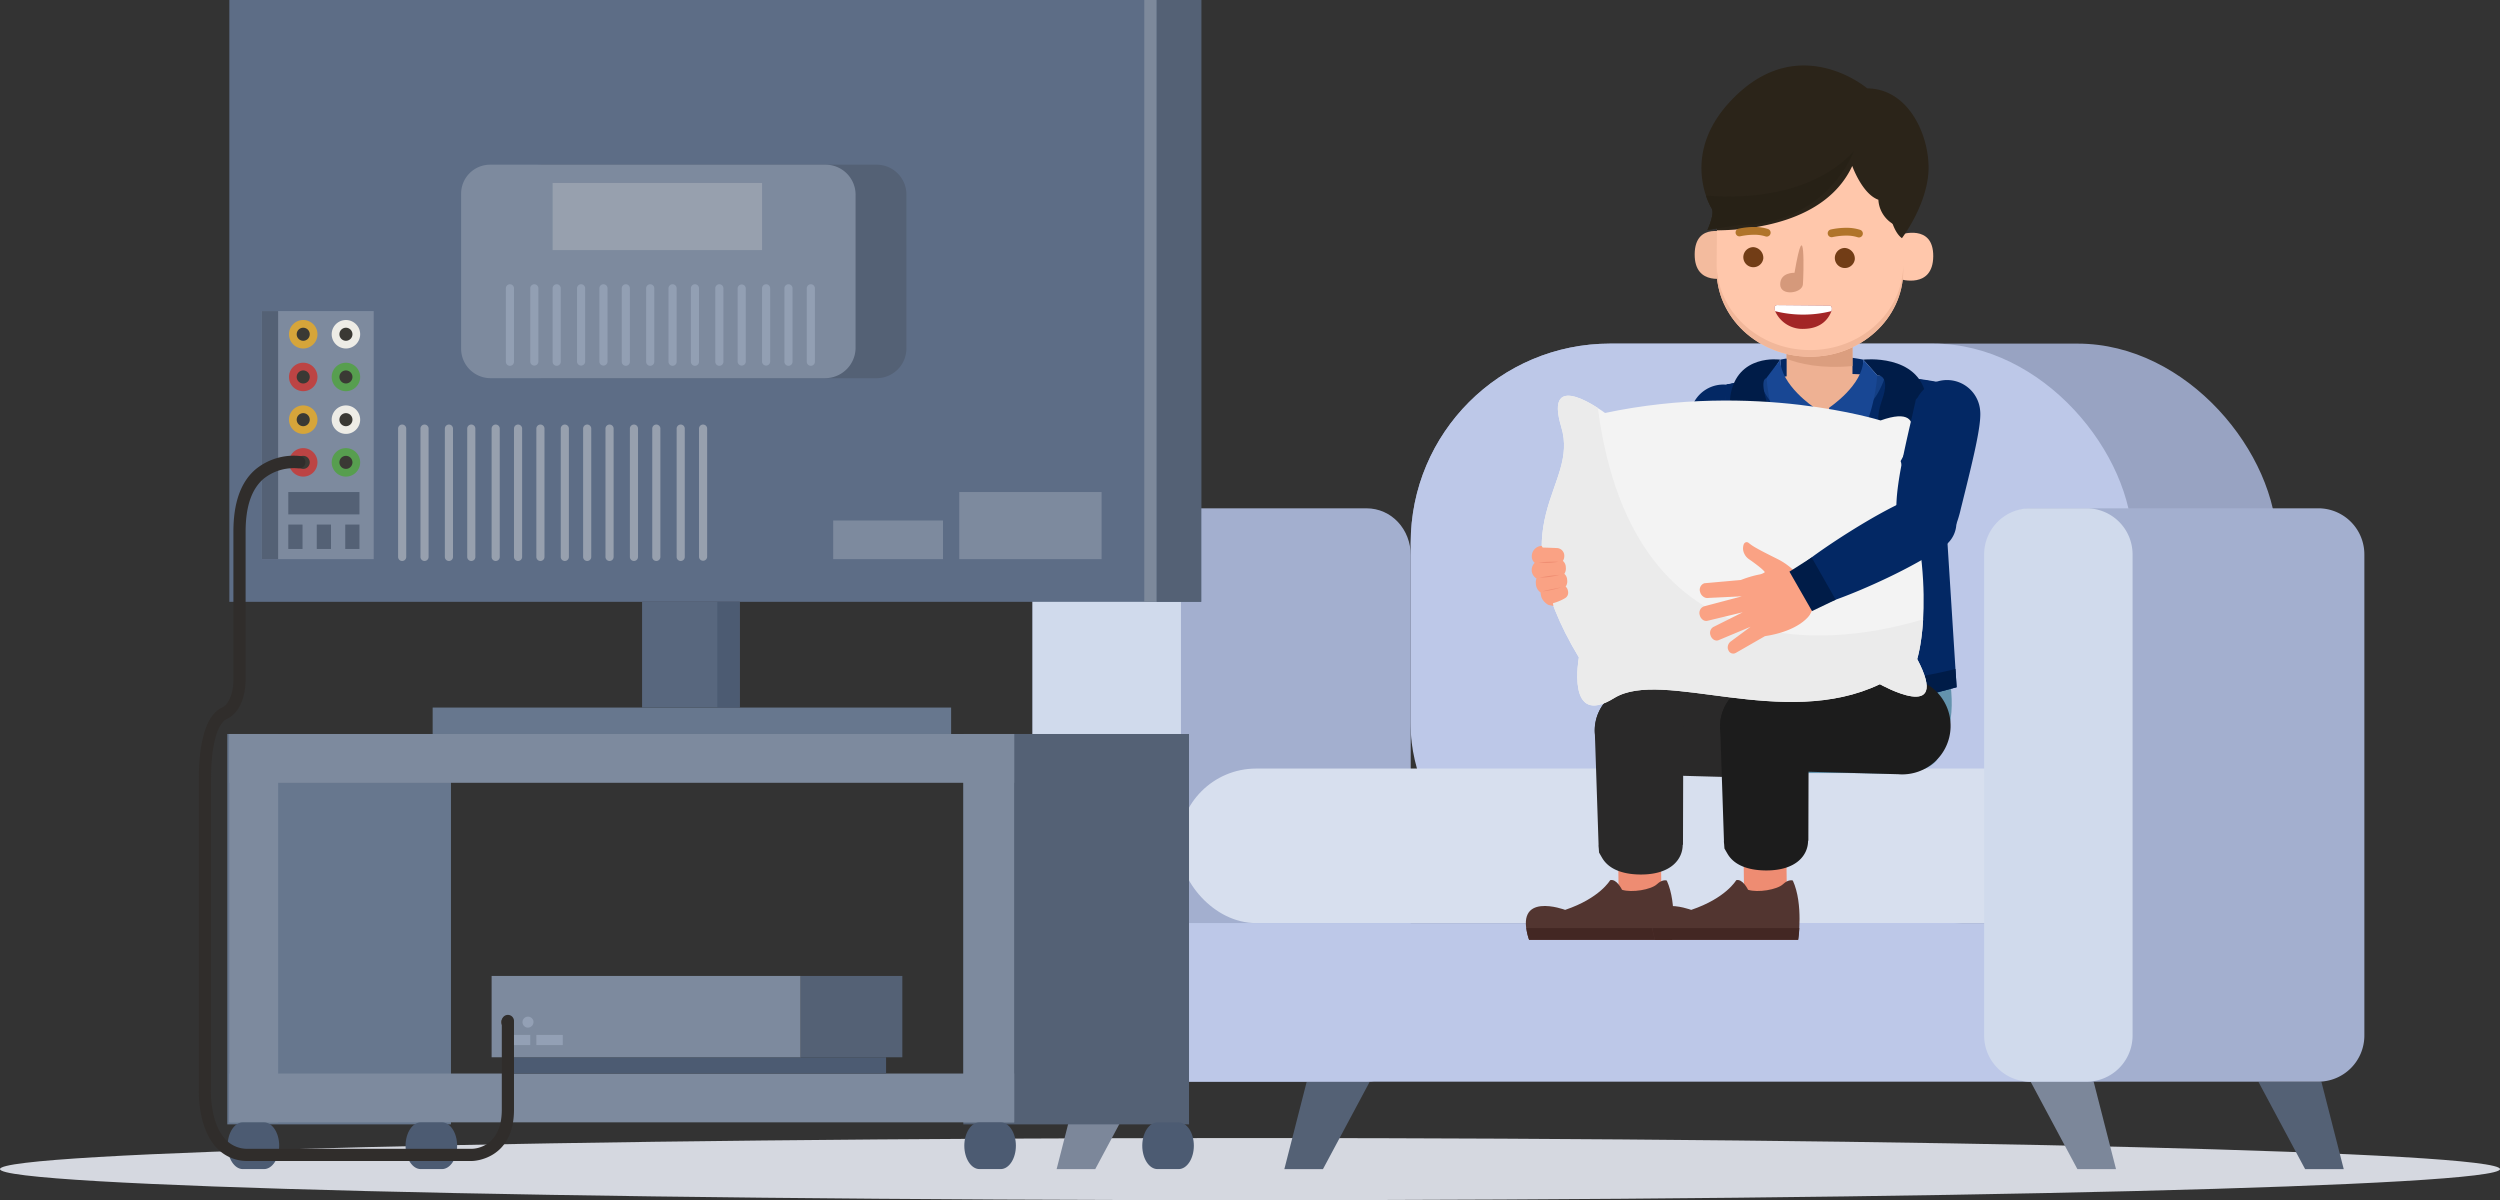<svg xmlns="http://www.w3.org/2000/svg" width="853.053" height="409.524" viewBox="0 0 853.053 409.524"><rect x="0" y="0" width="853.053" height="409.524" fill="#333333" stroke="none"/><defs><clipPath id="clip-path"><path id="Rectangle_4879" fill="none" d="M0 0h738.925v398.922H0z" data-name="Rectangle 4879"/></clipPath><clipPath id="clip-path-2"><path id="Rectangle_4909" fill="none" d="M0 0h82.071v16.96H0z" data-name="Rectangle 4909"/></clipPath><clipPath id="clip-path-3"><path id="Rectangle_4911" fill="#032864" d="M0 0h17.321v28.688H0z" data-name="Rectangle 4911"/></clipPath><clipPath id="clip-path-4"><path id="Rectangle_4912" fill="#032864" d="M0 0h25.684v28.271H0z" data-name="Rectangle 4912"/></clipPath></defs><g id="feature_image" data-name="feature image" transform="translate(9639.02 -1430.329)"><path id="Path_46004" fill="#d5d8e0" d="M2727.76 2891.232c0 5.856 190.962 10.6 426.526 10.6s426.526-4.747 426.526-10.6-190.962-10.6-426.526-10.6-426.526 4.747-426.526 10.6" data-name="Path 46004" transform="translate(-12366.779 -1061.981)"/><g id="Group_20462" data-name="Group 20462" transform="translate(-9618.056 1430.329)"><g id="Group_20463" data-name="Group 20463" transform="translate(46.882)"><g id="Group_20460" data-name="Group 20460"><g id="Group_20464" data-name="Group 20464"><path id="Path_45771" fill="#546175" d="M3275.246 1625.834h13.182L3280.8 1596h-21.508Z" data-name="Path 45771" transform="translate(-2556.544 -1226.912)"/><path id="Path_45772" fill="#546175" d="M1835.362 1625.834h-13.182l7.632-29.832h21.507Z" data-name="Path 45772" transform="translate(-1451.779 -1226.912)"/><rect id="Rectangle_4880" width="295.574" height="197.032" fill="#98a3c2" data-name="Rectangle 4880" rx="68.033" transform="translate(413.518 117.249)"/><rect id="Rectangle_4881" width="246.316" height="198.42" fill="#bdc8e8" data-name="Rectangle 4881" rx="68.033" transform="translate(413.518 117.249)"/><path id="Path_45773" fill="#a3afcf" d="M1579.666 930.151c0 8.688-6.452 15.5-15.142 15.5h-97.576c-8.689 0-16.324-6.808-16.324-15.5v-164.18c0-8.689 7.635-15.969 16.324-15.969h97.576c8.69 0 15.142 7.28 15.142 15.969Z" data-name="Path 45773" transform="translate(-1166.148 -576.557)"/><rect id="Rectangle_4882" width="324.712" height="52.727" fill="#d7dfee" data-name="Rectangle 4882" rx="26.364" transform="translate(334.427 262.248)"/><path id="Path_45774" fill="#bdc8e8" d="M1879.024 1400.273c0 8.688-10.409 15.843-14.455 15.843h-324.585c-17.688 0-20.361-7.155-20.361-15.843v-22.649c0-8.689 7.842-15.622 17.18-15.622h326.276c9.339 0 15.945 6.933 15.945 15.622Z" data-name="Path 45774" transform="translate(-1219.191 -1047.027)"/><path id="Path_45775" fill="#d0daec" d="M1450.623 765.734A15.732 15.732 0 0 1 1466.356 750h19.179a15.732 15.732 0 0 1 15.733 15.732v164.18a15.733 15.733 0 0 1-15.733 15.733h-19.179a15.733 15.733 0 0 1-15.733-15.733Z" data-name="Path 45775" transform="translate(-1166.148 -576.557)"/><path id="Path_45776" fill="#7c879a" d="M2939.246 1625.834h13.182L2944.8 1596h-21.507Z" data-name="Path 45776" transform="translate(-2298.247 -1226.912)"/><path id="Path_45777" fill="#7c879a" d="M1499.362 1625.834h-13.182l7.631-29.832h21.507Z" data-name="Path 45777" transform="translate(-1193.482 -1226.912)"/><path id="Path_45778" fill="#a3afcf" d="M2857.731 765.734A15.731 15.731 0 0 1 2873.463 750h97.578a15.731 15.731 0 0 1 15.732 15.732v164.18a15.732 15.732 0 0 1-15.732 15.733h-97.578a15.732 15.732 0 0 1-15.732-15.733Z" data-name="Path 45778" transform="translate(-2247.85 -576.557)"/><path id="Path_45779" fill="#d0daec" d="M2854.731 765.734A15.731 15.731 0 0 1 2870.464 750h19.18a15.732 15.732 0 0 1 15.733 15.732v164.18a15.732 15.732 0 0 1-15.733 15.733h-19.18a15.732 15.732 0 0 1-15.733-15.733Z" data-name="Path 45779" transform="translate(-2245.544 -576.557)"/><path id="Rectangle_4883" fill="#67778e" d="M0 0h76.315v133.205H0z" data-name="Rectangle 4883" transform="translate(9.716 250.454)"/><path id="Rectangle_4884" fill="#546175" d="M0 0h77.009v133.205H0z" data-name="Rectangle 4884" transform="translate(260.863 250.454)"/><path id="Rectangle_4885" fill="#5d6d86" d="M0 0h331.625v205.358H0z" data-name="Rectangle 4885" transform="translate(10.409)"/><path id="Rectangle_4886" fill="#546175" d="M0 0h15.263v205.358H0z" data-name="Rectangle 4886" transform="translate(326.771)"/><path id="Rectangle_4887" fill="#7d899b" d="M0 0h4.163v205.358H0z" data-name="Rectangle 4887" transform="translate(322.609)"/><path id="Path_45780" fill="#546175" d="M817.111 305.7a10.148 10.148 0 0 1-10.148 10.148h-114.3a10.148 10.148 0 0 1-10.145-10.148v-52.553A10.147 10.147 0 0 1 692.666 243h114.3a10.148 10.148 0 0 1 10.148 10.147Z" data-name="Path 45780" transform="translate(-575.674 -186.804)"/><path id="Rectangle_4888" fill="#7d8a9e" d="M0 0h38.158v84.641H0z" data-name="Rectangle 4888" transform="translate(21.51 106.148)"/><path id="Path_45781" fill="#7d8a9e" d="M742.111 305.6a10.409 10.409 0 0 1-10.353 10.245H617.46a10.058 10.058 0 0 1-9.942-10.245v-52.551A9.891 9.891 0 0 1 617.46 243h114.3a10.243 10.243 0 0 1 10.353 10.049Z" data-name="Path 45781" transform="translate(-518.018 -186.804)"/><path id="Path_45782" fill="#929fb3" d="M676.293 445.941a1.388 1.388 0 1 1-2.775 0v-24.976a1.388 1.388 0 1 1 2.775 0Z" data-name="Path 45782" transform="translate(-568.755 -322.546)"/><path id="Path_45783" fill="#929fb3" d="M712.293 445.941a1.388 1.388 0 0 1-2.775 0v-24.976a1.388 1.388 0 1 1 2.775 0Z" data-name="Path 45783" transform="translate(-596.43 -322.546)"/><path id="Path_45784" fill="#929fb3" d="M745.293 445.941a1.388 1.388 0 1 1-2.775 0v-24.976a1.388 1.388 0 1 1 2.775 0Z" data-name="Path 45784" transform="translate(-621.798 -322.546)"/><path id="Path_45785" fill="#929fb3" d="M781.293 445.941a1.388 1.388 0 0 1-2.775 0v-24.976a1.388 1.388 0 1 1 2.775 0Z" data-name="Path 45785" transform="translate(-649.473 -322.546)"/><path id="Path_45786" fill="#929fb3" d="M814.293 445.941a1.388 1.388 0 0 1-2.775 0v-24.976a1.388 1.388 0 1 1 2.775 0Z" data-name="Path 45786" transform="translate(-674.841 -322.546)"/><path id="Path_45787" fill="#929fb3" d="M847.293 445.941a1.388 1.388 0 1 1-2.775 0v-24.976a1.388 1.388 0 1 1 2.775 0Z" data-name="Path 45787" transform="translate(-700.21 -322.546)"/><path id="Path_45788" fill="#929fb3" d="M883.293 445.941a1.388 1.388 0 1 1-2.775 0v-24.976a1.388 1.388 0 1 1 2.775 0Z" data-name="Path 45788" transform="translate(-727.885 -322.546)"/><path id="Path_45789" fill="#929fb3" d="M916.293 445.941a1.388 1.388 0 1 1-2.775 0v-24.976a1.388 1.388 0 1 1 2.775 0Z" data-name="Path 45789" transform="translate(-753.253 -322.546)"/><path id="Path_45790" fill="#929fb3" d="M949.293 445.941a1.388 1.388 0 1 1-2.775 0v-24.976a1.388 1.388 0 1 1 2.775 0Z" data-name="Path 45790" transform="translate(-778.621 -322.546)"/><path id="Path_45791" fill="#929fb3" d="M985.293 445.941a1.388 1.388 0 1 1-2.775 0v-24.976a1.388 1.388 0 1 1 2.775 0Z" data-name="Path 45791" transform="translate(-806.296 -322.546)"/><path id="Path_45792" fill="#929fb3" d="M1018.293 445.941a1.388 1.388 0 0 1-2.775 0v-24.976a1.388 1.388 0 0 1 2.775 0Z" data-name="Path 45792" transform="translate(-831.665 -322.546)"/><path id="Path_45793" fill="#929fb3" d="M1054.293 445.941a1.388 1.388 0 0 1-2.775 0v-24.976a1.388 1.388 0 1 1 2.775 0Z" data-name="Path 45793" transform="translate(-859.339 -322.546)"/><path id="Path_45794" fill="#929fb3" d="M1087.293 445.941a1.388 1.388 0 1 1-2.775 0v-24.976a1.388 1.388 0 1 1 2.775 0Z" data-name="Path 45794" transform="translate(-884.708 -322.546)"/><path id="Path_45795" fill="#929fb3" d="M1120.293 445.941a1.388 1.388 0 1 1-2.775 0v-24.976a1.388 1.388 0 1 1 2.775 0Z" data-name="Path 45795" transform="translate(-910.076 -322.546)"/><path id="Path_45796" fill="#97a0ae" d="M517.293 671.672a1.388 1.388 0 1 1-2.775 0v-43.707a1.388 1.388 0 1 1 2.775 0Z" data-name="Path 45796" transform="translate(-446.525 -481.676)"/><path id="Path_45797" fill="#97a0ae" d="M550.293 671.672a1.388 1.388 0 1 1-2.775 0v-43.707a1.388 1.388 0 1 1 2.775 0Z" data-name="Path 45797" transform="translate(-471.894 -481.676)"/><path id="Path_45798" fill="#97a0ae" d="M586.293 671.672a1.388 1.388 0 1 1-2.775 0v-43.707a1.388 1.388 0 1 1 2.775 0Z" data-name="Path 45798" transform="translate(-499.568 -481.676)"/><path id="Path_45799" fill="#97a0ae" d="M619.293 671.672a1.388 1.388 0 1 1-2.775 0v-43.707a1.388 1.388 0 1 1 2.775 0Z" data-name="Path 45799" transform="translate(-524.937 -481.676)"/><path id="Path_45800" fill="#97a0ae" d="M655.293 671.672a1.388 1.388 0 1 1-2.775 0v-43.707a1.388 1.388 0 1 1 2.775 0Z" data-name="Path 45800" transform="translate(-552.612 -481.676)"/><path id="Path_45801" fill="#97a0ae" d="M688.293 671.672a1.388 1.388 0 1 1-2.775 0v-43.707a1.388 1.388 0 1 1 2.775 0Z" data-name="Path 45801" transform="translate(-577.98 -481.676)"/><path id="Path_45802" fill="#97a0ae" d="M721.293 671.672a1.388 1.388 0 1 1-2.775 0v-43.707a1.388 1.388 0 1 1 2.775 0Z" data-name="Path 45802" transform="translate(-603.349 -481.676)"/><path id="Path_45803" fill="#97a0ae" d="M757.293 671.672a1.388 1.388 0 1 1-2.775 0v-43.707a1.388 1.388 0 1 1 2.775 0Z" data-name="Path 45803" transform="translate(-631.023 -481.676)"/><path id="Path_45804" fill="#97a0ae" d="M790.293 671.672a1.388 1.388 0 1 1-2.775 0v-43.707a1.388 1.388 0 1 1 2.775 0Z" data-name="Path 45804" transform="translate(-656.391 -481.676)"/><path id="Path_45805" fill="#97a0ae" d="M823.293 671.672a1.388 1.388 0 1 1-2.775 0v-43.707a1.388 1.388 0 1 1 2.775 0Z" data-name="Path 45805" transform="translate(-681.76 -481.676)"/><path id="Path_45806" fill="#97a0ae" d="M859.293 671.672a1.388 1.388 0 1 1-2.775 0v-43.707a1.388 1.388 0 1 1 2.775 0Z" data-name="Path 45806" transform="translate(-709.435 -481.676)"/><path id="Path_45807" fill="#97a0ae" d="M892.293 671.672a1.388 1.388 0 1 1-2.775 0v-43.707a1.388 1.388 0 1 1 2.775 0Z" data-name="Path 45807" transform="translate(-734.803 -481.676)"/><path id="Path_45808" fill="#97a0ae" d="M928.293 671.672a1.388 1.388 0 1 1-2.775 0v-43.707a1.388 1.388 0 1 1 2.775 0Z" data-name="Path 45808" transform="translate(-762.478 -481.676)"/><path id="Path_45809" fill="#97a0ae" d="M961.293 671.672a1.388 1.388 0 0 1-2.775 0v-43.707a1.388 1.388 0 1 1 2.775 0Z" data-name="Path 45809" transform="translate(-787.846 -481.676)"/><path id="Rectangle_4889" fill="#546175" d="M0 0h5.55v84.641H0z" data-name="Rectangle 4889" transform="translate(21.51 106.148)"/><path id="Rectangle_4890" fill="#97a0ae" d="M0 0h71.459v22.895H0z" data-name="Rectangle 4890" transform="translate(120.72 62.44)"/><path id="Rectangle_4891" fill="#7d8a9e" d="M0 0h48.564v22.895H0z" data-name="Rectangle 4891" transform="translate(259.475 167.894)"/><path id="Rectangle_4892" fill="#7d8a9e" d="M0 0h37.464v13.182H0z" data-name="Rectangle 4892" transform="translate(216.461 177.607)"/><path id="Path_45810" fill="#d6a53a" d="M363.241 477.041a4.858 4.858 0 1 0-4.858 4.858 4.856 4.856 0 0 0 4.858-4.858" data-name="Path 45810" transform="translate(-322.763 -362.988)"/><path id="Path_45811" fill="#3a3934" d="M369.357 485.789a2.226 2.226 0 1 0-2.226 2.227 2.225 2.225 0 0 0 2.226-2.227" data-name="Path 45811" transform="translate(-331.511 -371.736)"/><path id="Path_45812" fill="#bc4444" d="M363.241 540.055a4.858 4.858 0 1 0-4.858 4.857 4.858 4.858 0 0 0 4.858-4.857" data-name="Path 45812" transform="translate(-322.763 -411.428)"/><path id="Path_45813" fill="#3a3934" d="M369.357 548.8a2.226 2.226 0 1 0-2.226 2.226 2.225 2.225 0 0 0 2.226-2.226" data-name="Path 45813" transform="translate(-331.511 -420.175)"/><path id="Path_45814" fill="#d6a53a" d="M363.241 603.064a4.858 4.858 0 1 0-4.858 4.859 4.857 4.857 0 0 0 4.858-4.859" data-name="Path 45814" transform="translate(-322.763 -459.867)"/><path id="Path_45815" fill="#3a3934" d="M369.357 611.813a2.226 2.226 0 1 0-2.226 2.228 2.226 2.226 0 0 0 2.226-2.228" data-name="Path 45815" transform="translate(-331.511 -468.615)"/><path id="Path_45816" fill="#bc4444" d="M363.241 666.083a4.858 4.858 0 1 0-4.858 4.857 4.857 4.857 0 0 0 4.858-4.857" data-name="Path 45816" transform="translate(-322.763 -508.312)"/><path id="Path_45817" fill="#3a3934" d="M369.357 674.83a2.226 2.226 0 1 0-2.226 2.226 2.225 2.225 0 0 0 2.226-2.226" data-name="Path 45817" transform="translate(-331.511 -517.059)"/><path id="Path_45818" fill="#edece6" d="M426.257 477.041a4.857 4.857 0 1 0-4.857 4.859 4.856 4.856 0 0 0 4.856-4.858" data-name="Path 45818" transform="translate(-371.208 -362.988)"/><path id="Path_45819" fill="#3a3934" d="M432.375 485.789a2.226 2.226 0 1 0-2.226 2.227 2.226 2.226 0 0 0 2.226-2.227" data-name="Path 45819" transform="translate(-379.955 -371.736)"/><path id="Path_45820" fill="#579e4f" d="M426.257 540.055a4.857 4.857 0 1 0-4.856 4.857 4.857 4.857 0 0 0 4.856-4.857" data-name="Path 45820" transform="translate(-371.208 -411.428)"/><path id="Path_45821" fill="#3a3934" d="M432.375 548.8a2.226 2.226 0 1 0-2.226 2.226 2.226 2.226 0 0 0 2.226-2.226" data-name="Path 45821" transform="translate(-379.955 -420.175)"/><path id="Path_45822" fill="#edece6" d="M426.257 603.064a4.857 4.857 0 1 0-4.856 4.859 4.857 4.857 0 0 0 4.856-4.859" data-name="Path 45822" transform="translate(-371.208 -459.867)"/><path id="Path_45823" fill="#3a3934" d="M432.375 611.813a2.226 2.226 0 1 0-2.226 2.228 2.226 2.226 0 0 0 2.226-2.228" data-name="Path 45823" transform="translate(-379.955 -468.615)"/><path id="Path_45824" fill="#579e4f" d="M426.257 666.083a4.857 4.857 0 1 0-4.856 4.857 4.857 4.857 0 0 0 4.856-4.857" data-name="Path 45824" transform="translate(-371.208 -508.312)"/><path id="Path_45825" fill="#3a3934" d="M432.375 674.83a2.226 2.226 0 1 0-2.226 2.226 2.226 2.226 0 0 0 2.226-2.226" data-name="Path 45825" transform="translate(-379.955 -517.059)"/><path id="Rectangle_4893" fill="#546175" d="M0 0h24.282v7.632H0z" data-name="Rectangle 4893" transform="translate(30.529 167.894)"/><path id="Rectangle_4894" fill="#546175" d="M0 0h4.856v8.325H0z" data-name="Rectangle 4894" transform="translate(30.529 178.995)"/><path id="Rectangle_4895" fill="#546175" d="M0 0h4.856v8.325H0z" data-name="Rectangle 4895" transform="translate(40.242 178.995)"/><path id="Rectangle_4896" fill="#546175" d="M0 0h4.856v8.325H0z" data-name="Rectangle 4896" transform="translate(49.955 178.995)"/><path id="Rectangle_4897" fill="#67778e" d="M0 0h176.913v9.019H0z" data-name="Rectangle 4897" transform="translate(79.787 241.435)"/><path id="Rectangle_4898" fill="#58677e" d="M0 0h33.301v36.076H0z" data-name="Rectangle 4898" transform="translate(151.246 205.358)"/><path id="Rectangle_4899" fill="#4c5b72" d="M0 0h7.632v36.076H0z" data-name="Rectangle 4899" transform="translate(176.916 205.358)"/><path id="Rectangle_4900" fill="#7d8a9e" d="M0 0h267.798v16.651H0z" data-name="Rectangle 4900" transform="translate(10.409 250.454)"/><path id="Rectangle_4901" fill="#7d8a9e" d="M0 0h267.798v16.651H0z" data-name="Rectangle 4901" transform="translate(10.409 366.314)"/><path id="Rectangle_4902" fill="#7d8a9e" d="M0 0h16.651v132.511H0z" data-name="Rectangle 4902" transform="translate(10.409 250.454)"/><path id="Rectangle_4903" fill="#7d8a9e" d="M0 0h17.344v132.511H0z" data-name="Rectangle 4903" transform="translate(260.863 250.454)"/><path id="Path_45826" fill="#4c5b72" d="M280.554 1663.98c0 4.359-2.329 7.978-5.2 7.978h-7.2c-2.874 0-5.2-3.619-5.2-7.978s2.329-7.978 5.2-7.978h7.2c2.874 0 5.2 3.619 5.2 7.978" data-name="Path 45826" transform="translate(-253.131 -1273.037)"/><path id="Path_45827" fill="#4c5b72" d="M543.112 1663.98c0 4.359-2.329 7.978-5.2 7.978h-7.2c-2.873 0-5.2-3.619-5.2-7.978s2.329-7.978 5.2-7.978h7.2c2.874 0 5.2 3.619 5.2 7.978" data-name="Path 45827" transform="translate(-454.97 -1273.037)"/><path id="Path_45828" fill="#4c5b72" d="M1367.538 1663.98c0 4.359-2.329 7.978-5.2 7.978h-7.2c-2.874 0-5.2-3.619-5.2-7.978s2.329-7.978 5.2-7.978h7.2c2.873 0 5.2 3.619 5.2 7.978" data-name="Path 45828" transform="translate(-1088.741 -1273.037)"/><path id="Path_45829" fill="#4c5b72" d="M1630.1 1663.98c0 4.359-2.329 7.978-5.2 7.978h-7.2c-2.874 0-5.2-3.619-5.2-7.978s2.329-7.978 5.2-7.978h7.2c2.873 0 5.2 3.619 5.2 7.978" data-name="Path 45829" transform="translate(-1290.58 -1273.037)"/><path id="Rectangle_4904" fill="#4c5b72" d="M0 0h126.961v5.55H0z" data-name="Rectangle 4904" transform="translate(107.538 360.764)"/><path id="Rectangle_4905" fill="#7d8a9e" d="M0 0h105.454v27.751H0z" data-name="Rectangle 4905" transform="translate(99.906 333.013)"/><path id="Rectangle_4906" fill="#546175" d="M0 0h34.689v27.751H0z" data-name="Rectangle 4906" transform="translate(205.36 333.013)"/><path id="Rectangle_4907" fill="#93a0b5" d="M0 0h9.019v3.469H0z" data-name="Rectangle 4907" transform="translate(104.069 353.133)"/><path id="Rectangle_4908" fill="#93a0b5" d="M0 0h9.019v3.469H0z" data-name="Rectangle 4908" transform="translate(115.17 353.133)"/><path id="Path_45830" fill="#93a0b5" d="M701.854 1500.806a1.875 1.875 0 1 0-1.869 2.024 1.951 1.951 0 0 0 1.869-2.024" data-name="Path 45830" transform="translate(-587.664 -1152.176)"/><path id="Path_45831" fill="#443f3c" d="M670.326 1500.806a1.876 1.876 0 1 0-1.87 2.024 1.951 1.951 0 0 0 1.87-2.024" data-name="Path 45831" transform="translate(-563.426 -1152.176)"/><path id="Path_45832" fill="#302d2b" d="M237.507 913.035a14.208 14.208 0 0 1-10.758-4.3c-6.568-6.78-6.24-18.857-6.24-19.767V782.435c0-9.324 1.473-21.073 7.877-24.086 3.189-1.5 3.918-6.985 3.918-8.973v-51.037c0-9.657 2.365-16.8 7.485-21.239a20.555 20.555 0 0 1 15.315-4.6 2.084 2.084 0 0 1 1.743 2.406 2.153 2.153 0 0 1-2.429 1.8 16.37 16.37 0 0 0-11.913 3.633c-4.122 3.6-6.038 9.651-6.038 17.994v51c0 .366-.026 9.872-6.358 12.852-3.324 1.564-5.436 9.13-5.436 20.24V889c0 .021-.06.045-.061.068 0 .11-.3 11.172 5.126 16.762a10.176 10.176 0 0 0 7.77 3.046h76.26c1.119 0 10.115-.694 10.115-13.349v-30.211a2.082 2.082 0 1 1 4.163 0v30.207c0 17.2-14.042 17.512-14.18 17.512Z" data-name="Path 45832" transform="translate(-220.506 -516.888)"/><path id="Path_45833" fill="#032864" d="m2412.108 625.283-.158-.008a6.483 6.483 0 0 1-2.338-.607 9.218 9.218 0 0 1-1.374-.7l-.058-.036-.063-.042-.2-.136-.18-.12c-7.517-4.683-5.587-19.249-1.779-40.932.432-2.461.848-4.827 1.2-7.015l.161-1 .611-.792a11.4 11.4 0 0 1 10.814-6.453h.04l.166.009a11.35 11.35 0 0 1 10.489 9.788c.028.186.049.35.066.518.008.062.017.157.026.259v-.029c.441 4.958-1.5 15.537-4.511 31.11l-.059.31-.3 1.519a39.94 39.94 0 0 1-2.3 8.313 8.979 8.979 0 0 1-1.719 2.819 8.038 8.038 0 0 1-2.363 1.92 10.538 10.538 0 0 1-2.726.984l-.058.012-.161.033-.159.03-.242.043c-.164.031-.407.07-.651.1l-.219.027-.324.031a12.4 12.4 0 0 1-1.532.041Z" data-name="Path 45833" transform="translate(-1897.972 -436.211)"/><path id="Path_45834" fill="#032864" d="M2553.929 526.172a74.32 74.32 0 0 1 28.321 0v8.672h-27.838Z" data-name="Path 45834" transform="translate(-2014.305 -403.453)"/><path id="Path_45835" fill="#6393ad" d="M2448.629 983.355c4.82 6.86 17.379 10.884 33.111 9.67h12.133c14.133 0 26.41 1.566 31.18-4.411 8.82-17.367 3.515-24.949 3.693-40l-81.462.168c.166 9.536-1.605 18.8 1.345 34.57" data-name="Path 45835" transform="translate(-1932.032 -729.241)"/><g id="Group_20452" data-name="Group 20452" opacity=".15" style="mix-blend-mode:multiply;isolation:isolate" transform="translate(515.03 219.376)"><g id="Group_20451" data-name="Group 20451"><g id="Group_20450" clip-path="url(#clip-path-2)" data-name="Group 20450"><path id="Path_45836" d="M2529.649 956.811a75.082 75.082 0 0 1-.389-8.194l-81.462.168c.054 3.1-.1 6.169-.222 9.442 12.651 5.1 44.375 14.3 82.073-1.416" data-name="Path 45836" transform="translate(-2447.577 -948.617)"/></g></g></g><path id="Path_45837" fill="#143f84" d="M2525.026 554.708a215 215 0 0 0-28.765-2.85l-22.312.807s-5.2-.348-20.564 2.857c0 0-6.544 87.035-6.513 89.959 21.585 6.625 51.186 8.242 82.616 0 0-.513-4.462-90.772-4.462-90.772" data-name="Path 45837" transform="translate(-1932.005 -424.236)"/><path id="Path_45838" fill="#9bccdd" d="M2529.9 954.169a68.345 68.345 0 0 1-.169-5.553l-81.461.168c.032 1.893-.013 3.778-.08 5.7 9.941 4.163 40.426 13.973 81.71-.318" data-name="Path 45838" transform="translate(-1933.021 -729.24)"/><path id="Path_45839" fill="#eeb193" d="M2560.554 563.144c.291.024 2.77 9.777 3.063 9.771s3.4-9.91 3.686-9.945c7.847-.924 11.918-5.334 12.276-10.868a75.775 75.775 0 0 0-14.175-.046l-1.725.037a79.477 79.477 0 0 0-15.294.977c.781 5.374 4.422 9.469 12.168 10.073" data-name="Path 45839" transform="translate(-2010.043 -424.152)"/><path id="Rectangle_4910" fill="#eeb193" d="M0 0h22.463v22.98H0z" data-name="Rectangle 4910" transform="translate(541.793 109.738)"/><path id="Path_45840" fill="#db9e7f" d="M2585.767 489.682v-15.159H2563.3v12.7c4.2 1.652 11.587 3.474 22.463 2.463" data-name="Path 45840" transform="translate(-2021.511 -364.785)"/><path id="Path_45841" fill="#f3bb9e" d="M2438.925 341.513s-11.213-4.055-11.315 7.193 11.178 8.007 11.178 8.007Z" data-name="Path 45841" transform="translate(-1917.197 -261.988)"/><path id="Path_45842" fill="#ffc7ab" d="M2730.8 344.07s11.284-3.852 11.183 7.4-11.32 7.8-11.32 7.8Z" data-name="Path 45842" transform="translate(-2150.166 -264.011)"/><path id="Path_45843" fill="#ffc7ab" d="M2523.633 213.614c-.148 16.312-14.534 29.407-32.122 29.249s-31.731-13.512-31.583-29.824l.236-26.2c.148-16.313 14.527-29.407 32.118-29.247s31.735 13.511 31.588 29.823Z" data-name="Path 45843" transform="translate(-1942.041 -121.149)"/><path id="Path_45844" fill="#f1b79a" d="M2491.533 417.417c-17.591-.159-31.73-13.512-31.583-29.824l-.02 2.255c-.148 16.312 13.992 29.665 31.583 29.824s31.974-12.936 32.122-29.248l.02-2.255c-.147 16.312-14.534 29.408-32.121 29.248" data-name="Path 45844" transform="translate(-1942.042 -297.959)"/><path id="Path_45845" fill="#2b2419" d="M2492.686 157.6c-17.591-.159-31.969 12.934-32.118 29.247l-.117 12.9c11.145-.081 37.1-2.443 46.176-21.97 0 0 3.382 9.57 8.915 11.528a10.287 10.287 0 0 0 8.627 9.6l.1-11.484c.147-16.313-14-29.664-31.588-29.823" data-name="Path 45845" transform="translate(-1942.444 -121.149)"/><path id="Path_45846" fill="#723d16" d="M2641.312 369.78a3.424 3.424 0 1 1-3.364-3.9 3.659 3.659 0 0 1 3.364 3.9" data-name="Path 45846" transform="translate(-2076.26 -281.27)"/><path id="Path_45847" fill="#723d16" d="M2506.3 368.563a3.425 3.425 0 1 1-3.367-3.9 3.658 3.658 0 0 1 3.367 3.9" data-name="Path 45847" transform="translate(-1972.47 -280.333)"/><path id="Path_45848" fill="#a32626" d="m2546.5 450.166 17.633.16s1.743-.034.465 2.642c-.8 1.692-2.969 5.2-9.052 5.31a10.179 10.179 0 0 1-9.652-5.636s-1.173-2.493.606-2.477" data-name="Path 45848" transform="translate(-2007.834 -346.061)"/><path id="Path_45849" fill="#fff" d="M2564.9 452.222c.616-1.927-.77-1.9-.77-1.9l-17.632-.16c-1.328-.011-1.011 1.372-.769 2.085a39.529 39.529 0 0 0 19.171-.029" data-name="Path 45849" transform="translate(-2007.833 -346.06)"/><path id="Path_45850" fill="#d5997b" d="M2558.668 371.392s-4.846-.222-4.883 3.923 7.485 3.144 7.747.069.888-25.8-2.863-3.992" data-name="Path 45850" transform="translate(-2014.193 -278.309)"/><path id="Path_45853" fill="#b0742a" d="M2634.141 339.348a12.108 12.108 0 0 0-3.768-.56 22.079 22.079 0 0 0-3.394.249c-.89.132-1.417.261-1.417.261a1.332 1.332 0 0 1-.625-2.59 24.818 24.818 0 0 1 5.459-.583 14.794 14.794 0 0 1 4.612.7 1.333 1.333 0 0 1-.448 2.593 1.363 1.363 0 0 1-.42-.072" data-name="Path 45853" transform="translate(-2068.108 -258.392)"/><path id="Path_45854" fill="#b0742a" d="M2488 337.09a1.333 1.333 0 0 1 .983-1.607 24.818 24.818 0 0 1 5.458-.582 14.682 14.682 0 0 1 4.609.7 1.332 1.332 0 0 1-.868 2.518 12.076 12.076 0 0 0-3.766-.559 22.389 22.389 0 0 0-3.4.249c-.889.133-1.415.26-1.415.26a1.353 1.353 0 0 1-.323.037 1.332 1.332 0 0 1-1.285-1.02" data-name="Path 45854" transform="translate(-1963.59 -257.451)"/><path id="Path_45855" fill="#2b2419" d="M2447.059 109.27c-16.859 18.464-6.044 36.009-6.044 36.009 1.3 1.772-1.389 7.464-1.389 7.464l10.572-1.663c30.348-.164 39.368-25.152 39.368-25.152a31.169 31.169 0 0 0 11.3 15.053s.777 11.443 5.144 14.56c0 0 8.012-10.48 9-21.91s-5.9-29.074-20.845-29.209c0 0-24.005-20.451-47.1 4.848" data-name="Path 45855" transform="translate(-1924.877 -74.272)"/><path id="Path_45856" fill="#272116" d="M2444.256 238.438a22.708 22.708 0 0 0 1.876 4.281c1.3 1.772-1.388 7.463-1.388 7.463l10.571-1.663c30.349-.164 39.369-25.152 39.369-25.152-15.028 16.1-39.8 15.983-50.427 15.071" data-name="Path 45856" transform="translate(-1929.995 -171.711)"/><path id="Path_45857" fill="#032864" d="M2525.026 555.578c-5.815-1.089-12.177-1.961-17.443-2.589-1.38 4.81-6.414 17.105-21.852 17.105-14.668 0-19.918-10.8-21.579-15.884a858.334 858.334 0 0 0-10.767 2.181s-6.544 87.035-6.513 89.959c21.585 6.625 51.186 8.242 82.616 0 0-.513-4.462-90.772-4.462-90.772" data-name="Path 45857" transform="translate(-1932.005 -425.105)"/><g id="Group_20455" data-name="Group 20455" opacity=".15" style="mix-blend-mode:multiply;isolation:isolate" transform="translate(558.084 128.46)"><g id="Group_20454" data-name="Group 20454"><g id="Group_20453" clip-path="url(#clip-path-3)" data-name="Group 20453"><path id="Path_45858" fill="#032864" d="M2638 584.164c9.807-4.053 12.4-19.695 13.072-28.688-1.433 4.6-5.771 14.206-17.321 16.17.382-.064.611-.11.611-.11Z" data-name="Path 45858" transform="translate(-2633.751 -555.477)"/></g></g></g><g id="Group_20458" data-name="Group 20458" opacity=".15" style="mix-blend-mode:multiply;isolation:isolate" transform="translate(530.71 129.105)"><g id="Group_20457" data-name="Group 20457"><g id="Group_20456" clip-path="url(#clip-path-4)" data-name="Group 20456"><path id="Path_45859" fill="#032864" d="m2529.141 586.541 5.632-12.623a22.738 22.738 0 0 0 6.293.1c-.854.084-1.741.13-2.667.13-14.668 0-19.918-10.8-21.579-15.884l-1.436.283c.754 26.418 13.757 27.99 13.757 27.99" data-name="Path 45859" transform="translate(-2515.383 -558.268)"/></g></g></g><path id="Path_45860" fill="#b3b3b3" d="M2501.05 643.528h5.781v86.722h-6.706Z" data-name="Path 45860" transform="translate(-1972.944 -494.706)"/><path id="Rectangle_4913" fill="#ccc" d="M0 0h6.091v2.892H0z" data-name="Rectangle 4913" transform="translate(527.797 153.908)"/><path id="Rectangle_4914" fill="#ccc" d="M0 0h6.091v2.89H0z" data-name="Rectangle 4914" transform="translate(527.797 160.963)"/><path id="Rectangle_4915" fill="#ccc" d="M0 0h6.091v2.891H0z" data-name="Rectangle 4915" transform="translate(527.797 168.016)"/><path id="Rectangle_4916" fill="#ccc" d="M0 0h6.091v2.891H0z" data-name="Rectangle 4916" transform="translate(527.797 175.069)"/><path id="Rectangle_4917" fill="#ccc" d="M0 0h6.091v2.891H0z" data-name="Rectangle 4917" transform="translate(527.797 182.123)"/><path id="Rectangle_4918" fill="#ccc" d="M0 0h6.091v2.892H0z" data-name="Rectangle 4918" transform="translate(527.797 189.176)"/><path id="Rectangle_4919" fill="#ccc" d="M0 0h6.091v2.89H0z" data-name="Rectangle 4919" transform="translate(527.797 196.231)"/><path id="Rectangle_4920" fill="#ccc" d="M0 0h6.091v2.892H0z" data-name="Rectangle 4920" transform="translate(527.797 203.284)"/><path id="Rectangle_4921" fill="#ccc" d="M0 0h6.091v2.89H0z" data-name="Rectangle 4921" transform="translate(527.797 210.338)"/><path id="Rectangle_4922" fill="#ccc" d="M0 0h6.091v2.892H0z" data-name="Rectangle 4922" transform="translate(527.797 217.391)"/><path id="Rectangle_4923" fill="#ccc" d="M0 0h6.091v2.89H0z" data-name="Rectangle 4923" transform="translate(527.797 224.445)"/><path id="Rectangle_4924" fill="#ccc" d="M0 0h6.091v2.892H0z" data-name="Rectangle 4924" transform="translate(527.797 231.498)"/><path id="Path_45861" fill="#032864" d="M2455.225 559c-2.691.528-6.072 1.077-10.023 1.9 0 0-8.861 102.313-8.83 105.236 4.561 1.4 12.936 1.231 18.154 2.138-.314-21.313.074-87.614.7-109.276" data-name="Path 45861" transform="translate(-1923.934 -429.725)"/><path id="Path_45862" fill="#d3aa00" d="M2436.372 998.1c4.561 1.4 12.936 1.231 18.154 2.138a921.983 921.983 0 0 1-.067-6.541c-7.749-.914-13.822-2.063-17.567-2.87-.331 4.182-.526 6.837-.521 7.273" data-name="Path 45862" transform="translate(-1923.934 -761.69)"/><path id="Path_45863" fill="#032864" d="M2727.877 556.051c-5.249-.983-11.1-1.619-16.037-2.227.4 21.991.944 84.627-1.313 112.092 7.063-.912 16.615-3.74 23.957-5.665 0-.513-6.606-104.2-6.606-104.2" data-name="Path 45863" transform="translate(-2134.688 -425.747)"/><path id="Path_45864" fill="#001c48" d="M2711.047 991.145a290.441 290.441 0 0 1-.521 7.817c7.063-.912 16.616-3.741 23.957-5.665 0-.075-.143-2.38-.385-6.237a170.2 170.2 0 0 1-23.051 4.085" data-name="Path 45864" transform="translate(-2134.687 -758.794)"/><path id="Path_45865" fill="#001c48" d="M2676.39 530.283s18.711-2.157 21.445 12.457c0 0 3.035 18.732-12.488 14.743 0 0-6.642-1.957-2.543-13.47 3.107-8.731-1.652-8.392-1.652-8.392Z" data-name="Path 45865" transform="translate(-2108.445 -407.565)"/><path id="Path_45866" fill="#001c48" d="M2496.59 530.283s-14.777-2.157-17 12.457c0 0-2.469 18.732 10.157 14.743 0 0 5.4-1.957 2.069-13.47-2.527-8.731.77-7.343.77-7.343Z" data-name="Path 45866" transform="translate(-1957.007 -407.565)"/><path id="Path_45867" fill="#184794" d="M2633.069 530.656c0 8.672-11.586 16.347-11.586 16.347l-1.446 5.9 1.041-.064c1.188-2.159 2.452-4.838 2.452-4.838l5.55 12.488c7.8-7.8 8.751-24.494 8.751-24.494Z" data-name="Path 45867" transform="translate(-2065.125 -407.937)"/><path id="Path_45868" fill="#184794" d="M2549.895 547s-11.587-7.675-11.587-16.347l-4.7 6.218s.884 15.809 8.688 23.614l5.551-12.485s1.191 2.66 2.314 4.826l1.106.077Z" data-name="Path 45868" transform="translate(-1998.682 -407.936)"/><path id="Path_45869" fill="#2a2929" d="M2280.314 1021.9v-.263a15.138 15.138 0 0 1 15.412-14.583l46.8-1.547.329-.01.327.062a16.442 16.442 0 0 1 15.735 16.8l-.011.4a16.525 16.525 0 0 1-17.2 15.82 9.525 9.525 0 0 1-.63-.045l-45.186-1.251q-.489.016-.989 0a15.193 15.193 0 0 1-14.595-15.378" data-name="Path 45869" transform="translate(-1803.964 -772.962)"/><path id="Rectangle_4925" fill="#ee8c72" d="M0 0h14.6v31.427H0z" data-name="Rectangle 4925" transform="rotate(-.744 21835.426 -37143.812)"/><path id="Path_45870" fill="#2a2929" d="M2295.685 1076.646c-4.488-.024-10.406-1.037-13.119-5.742l-1.01-1.75-.105-1.5a8.772 8.772 0 0 1-.079-1.23l.024.176-1.254-37.607a14.306 14.306 0 0 1-.079-1.863 15.179 15.179 0 0 1 15.188-14.767h.263a15.117 15.117 0 0 1 14.78 15.448l-.1 38.62v.009l-.1.125c-.022 4.683-3.813 10.132-14.413 10.079" data-name="Path 45870" transform="translate(-1803.769 -778.243)"/><path id="Path_45871" fill="#1c1c1c" d="M2465.312 1015.9v-.263a15.138 15.138 0 0 1 15.412-14.583l46.8-1.547.329-.01.327.061a16.442 16.442 0 0 1 15.735 16.8l-.011.4a16.524 16.524 0 0 1-17.2 15.819 9.574 9.574 0 0 1-.63-.045l-45.186-1.251q-.489.016-.989 0a15.193 15.193 0 0 1-14.595-15.378" data-name="Path 45871" transform="translate(-1946.179 -768.35)"/><path id="Rectangle_4926" fill="#ee8c72" d="M0 0h14.6v31.427H0z" data-name="Rectangle 4926" transform="rotate(-.744 21749.928 -40439.121)"/><path id="Path_45872" fill="#1c1c1c" d="M2480.682 1070.646c-4.488-.024-10.406-1.037-13.119-5.742l-1.01-1.75-.106-1.5a8.774 8.774 0 0 1-.079-1.23l.024.176-1.253-37.607a14.221 14.221 0 0 1-.079-1.863 15.179 15.179 0 0 1 15.188-14.767h.263a15.117 15.117 0 0 1 14.779 15.448l-.1 38.62v.009l-.1.125c-.022 4.683-3.813 10.132-14.413 10.079" data-name="Path 45872" transform="translate(-1945.984 -773.63)"/><path id="Path_45873" fill="#523530" d="M2207.276 1298.513s-3.5 6.137-15.36 10.127c0 0-17.963-6.76-12.309 10.2h48.805s1.872-12.1-1.807-20.2c0 0-1.373-.622-3.367 1.245s-8.6 2.963-11.908 1.9c0 0-1.868-3.9-4.054-3.276" data-name="Path 45873" transform="translate(-1725.702 -998.169)"/><path id="Path_45874" fill="#432723" d="M2229.419 1369.387a36.216 36.216 0 0 1-.4 3.989h-48.8a18.142 18.142 0 0 1-.918-3.989Z" data-name="Path 45874" transform="translate(-1726.31 -1052.704)"/><path id="Path_45875" fill="#523530" d="M2393.276 1298.513s-3.5 6.137-15.36 10.127c0 0-17.962-6.76-12.309 10.2h48.8s1.872-12.1-1.807-20.2c0 0-1.372-.622-3.367 1.245s-8.6 2.963-11.909 1.9c0 0-1.868-3.9-4.054-3.276" data-name="Path 45875" transform="translate(-1868.688 -998.169)"/><path id="Path_45876" fill="#432723" d="M2415.419 1369.387a36.245 36.245 0 0 1-.4 3.989h-48.805a18.168 18.168 0 0 1-.918-3.989Z" data-name="Path 45876" transform="translate(-1869.296 -1052.704)"/><path id="Path_45877" fill="#f3f3f3" d="M2330.007 673.723s7.707-23.8-5.656-67.551c0 0 12.577-20.794-6.841-13.855 0 0-42.694-13.42-94.019-2.552 0 0-21.224-16.029-14.931 4.794s-22.176 31.665 6.007 78.615c0 0-4.463 24.119 12.03 13.875s57.679 11.05 90.678-4.74c0 0 24.588 13.89 12.732-8.586" data-name="Path 45877" transform="translate(-1743.664 -448.848)"/><path id="Path_45878" fill="#ebebeb" d="M2330.007 673.721s1.5-4.63 2.028-13.557c-25.773 7.8-98.733 21.191-110.995-72.092-5.389-3.491-17.423-9.872-12.48 6.484 6.289 20.821-22.176 31.665 6.007 78.615 0 0-4.463 24.119 12.03 13.875s57.679 11.05 90.678-4.74c0 0 24.588 13.89 12.732-8.585" data-name="Path 45878" transform="translate(-1743.664 -448.847)"/><path id="Path_45879" fill="#032864" d="m2733.909 618.221-.156-.018a6.349 6.349 0 0 1-2.3-.732 8.7 8.7 0 0 1-1.337-.768l-.059-.041-.056-.044-.2-.144-.172-.131c-7.255-5.078-4.553-19.518.406-40.969.564-2.434 1.1-4.774 1.574-6.938l.217-.992.652-.755a11.392 11.392 0 0 1 11.143-5.869h.041l.163.021a11.345 11.345 0 0 1 9.951 10.328c.016.188.033.355.04.524 0 .063.006.158.01.262v-.035c.176 4.979-2.326 15.437-6.163 30.828l-.075.307-.378 1.5a39.982 39.982 0 0 1-2.739 8.176 9.007 9.007 0 0 1-1.868 2.724 8.08 8.08 0 0 1-2.46 1.791 10.528 10.528 0 0 1-2.774.838l-.062.009-.159.024-.162.022-.245.029a8.786 8.786 0 0 1-.653.06l-.22.012-.328.019a12.855 12.855 0 0 1-1.533-.041Z" data-name="Path 45879" transform="translate(-2145.954 -431.081)"/><path id="Path_45880" fill="#faa284" d="M2473.855 817.1c.593 2.312.076 4.9-1.541 7.688-.148.238-3.511 5.457-15.284 7.259l-9.91 5.694a1.76 1.76 0 0 1-2.577-.943 2.04 2.04 0 0 1-.169-.442 2.542 2.542 0 0 1 1.069-2.554l6.709-4.964-11.038 4.619-.037.015-.038.01a1.852 1.852 0 0 1-1.416-.2 2.647 2.647 0 0 1-1.191-1.624 2.288 2.288 0 0 1 1.274-2.88l9.748-4.875-12 2.894a1.881 1.881 0 0 1-1.437-.21 2.747 2.747 0 0 1-1.23-1.7 2.392 2.392 0 0 1 1.442-3.006l12.786-3.379-.012-.039-11.222.541a2.169 2.169 0 0 1-1.537-.28 2.814 2.814 0 0 1-1.32-1.694 2.363 2.363 0 0 1 1.386-3.02l.052-.015.055-.005 12.394-1.106a37 37 0 0 1 6.136-1.843 4.524 4.524 0 0 0 2.052-.821c-.356-.7-3.066-2.829-5.474-4.469a4.748 4.748 0 0 1-1.849-2.686 3.638 3.638 0 0 1-.119-.977c.024-1.064.286-1.738.779-2a1 1 0 0 1 1.03.064l.036.02.031.027a16.736 16.736 0 0 0 1.709 1.229c1.919 1.173 4.79 2.606 6.884 3.652.778.388 1.429.713 1.852.934a23.258 23.258 0 0 1 6.382 5.06c.817.347 4.6 2.133 5.6 6.022" data-name="Path 45880" transform="translate(-1922.64 -614.979)"/><path id="Path_45881" fill="#032864" d="m2578.829 767.489-1.4-2.569c-.106-.193-.325-.543-.6-.986a39 39 0 0 1-2.888-5.274l-.937-2.369 1.75-1.848c3.813-4.039 29.388-21.059 40.752-24.6a9.638 9.638 0 0 1 2.082-.54l.256-.055.455-.087.554.025c.112 0 .261.011.441.023a9.714 9.714 0 0 1 3.9.957 9.2 9.2 0 0 1 1.77 1.071 9.072 9.072 0 0 1 2.206 2.457 9.741 9.741 0 0 1 .92 1.826 9.016 9.016 0 0 1 .389 1.38l.068.307.066.433c0-.053-.009-.133-.02-.236a8.813 8.813 0 0 1 .084 1.066 9.707 9.707 0 0 1-3.063 7.557 16.234 16.234 0 0 1-4.221 3.153c-1.636.869-3.6 1.924-6.143 3.344-12.643 7.057-28.826 13.508-33.563 14.413Z" data-name="Path 45881" transform="translate(-2028.972 -560.539)"/><path id="Path_45882" fill="#001c48" d="m2575.01 822.573 8.2 14.412-8.083 3.872-7.709-13.449Z" data-name="Path 45882" transform="translate(-2024.671 -632.346)"/><path id="Path_45883" fill="#faa284" d="M2199.582 821.269a2.131 2.131 0 0 1-1.063 1.888 16.222 16.222 0 0 1-3.836 1.637c-.387.075-.259.29-.269.3l.138.723-1.664-.341a5.37 5.37 0 0 1-2.39-2.533 6.492 6.492 0 0 1-.321-1.737 3.66 3.66 0 0 1-1.544-2.395 6.287 6.287 0 0 1-.089-.881 3.832 3.832 0 0 1 .229-1.493 3.387 3.387 0 0 1-1.627-2.691c0-.053 0-.108-.006-.16a3.412 3.412 0 0 1 1.032-2.488 2.777 2.777 0 0 1-1-2.206v-.136a3.537 3.537 0 0 1 2.737-3.36l.615-.125.264.466a1.4 1.4 0 0 0 .095.145c1.055.03 4.1.123 4.73.173a2.619 2.619 0 0 1 2.65 2.548v.3a3 3 0 0 1-.483 1.535 2.864 2.864 0 0 1 1 2.13c.011.118.018.23.02.339a3.2 3.2 0 0 1-.522 1.947 2.835 2.835 0 0 1 .954 1.945 4.111 4.111 0 0 1 .042.5 2.96 2.96 0 0 1-.55 1.892 2.591 2.591 0 0 1 .789 1.48 3.346 3.346 0 0 1 .072.589" data-name="Path 45883" transform="translate(-1732.338 -619.047)"/><path id="Path_45884" fill="#ef8d72" d="M2203.488 868.009a31.056 31.056 0 0 0 6.321-1.359s-5.236.935-6.321 1.359" data-name="Path 45884" transform="translate(-1744.906 -666.23)"/><path id="Path_45885" fill="#ef8d72" d="M2198.587 849.157a26.163 26.163 0 0 0 6.845-.952 50.921 50.921 0 0 0-6.845.952" data-name="Path 45885" transform="translate(-1741.138 -652.05)"/><path id="Path_45886" fill="#ef8d72" d="M2197.421 829.026a19.938 19.938 0 0 0 6.716-.233 64.209 64.209 0 0 0-6.716.233" data-name="Path 45886" transform="translate(-1740.242 -637.124)"/></g></g></g></g></g></svg>